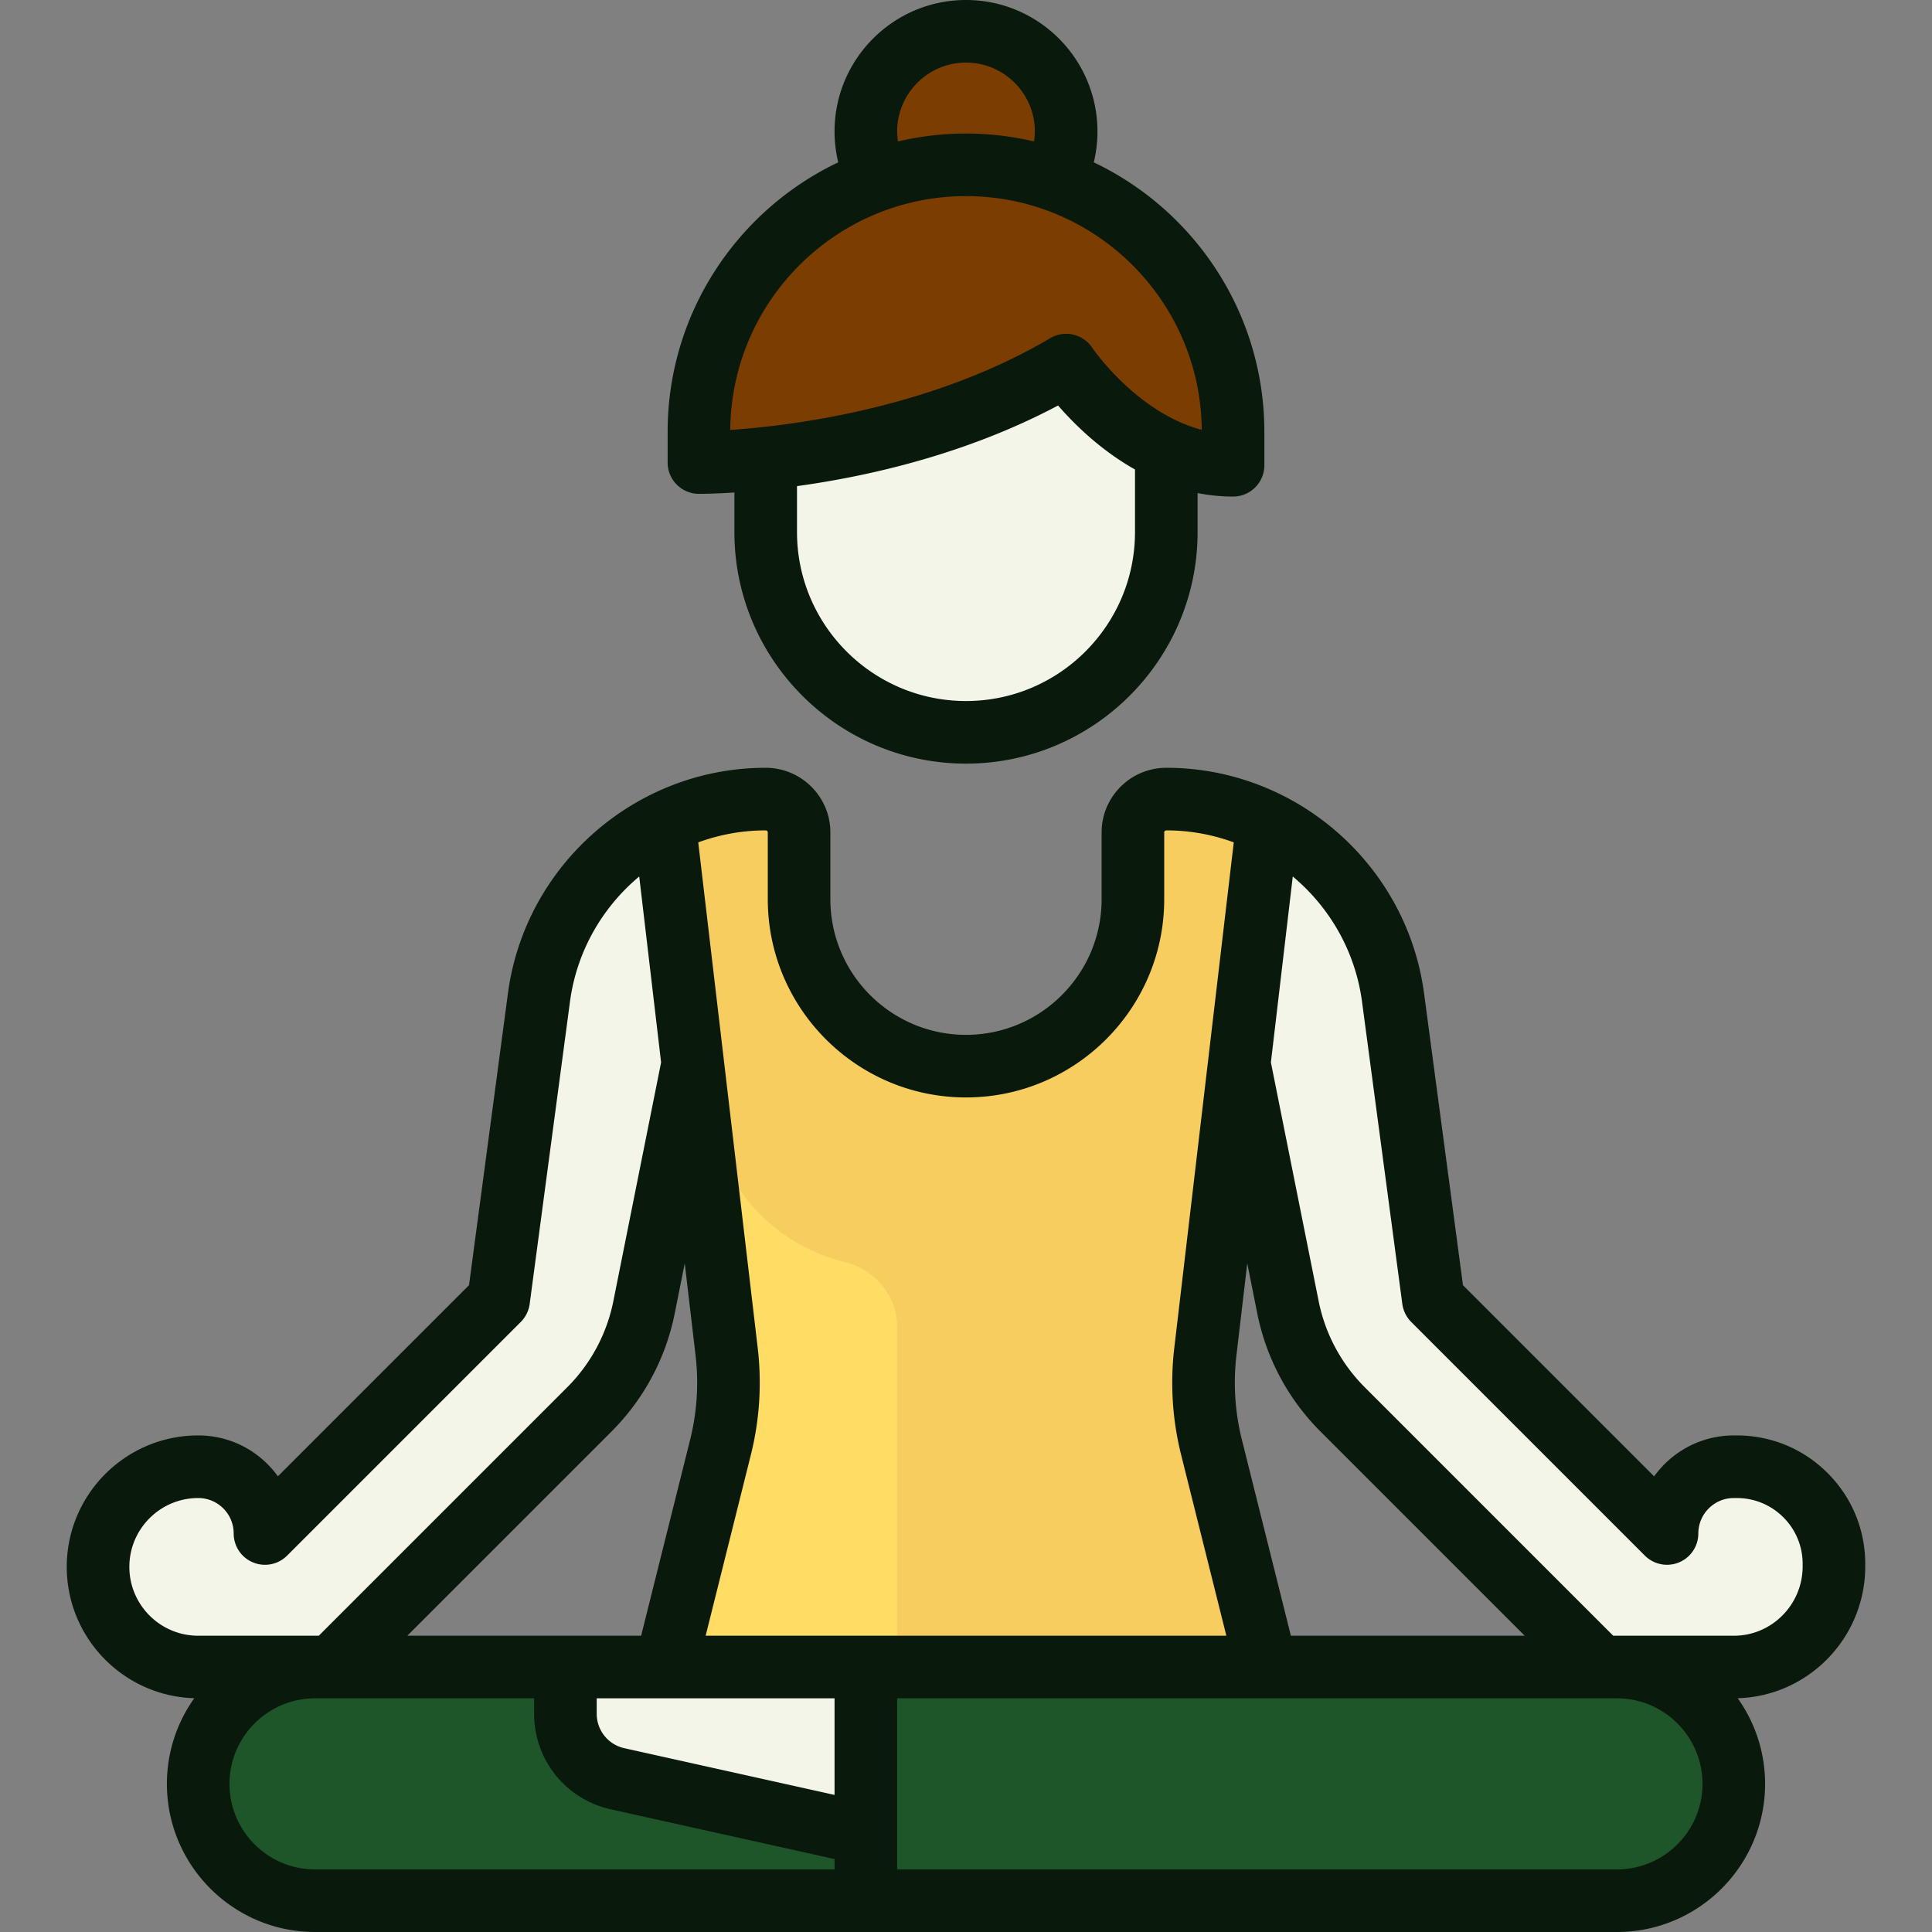 <svg xmlns="http://www.w3.org/2000/svg" version="1.1" xmlns:xlink="http://www.w3.org/1999/xlink" width="512" height="512" x="0" y="0" viewBox="0 0 512 512" style="enable-background:new 0 0 512 512" xml:space="preserve" class=""><rect x="0" y="0" width="512" height="512" fill="#808080" stroke="none"/><g><path d="M428.51 503.706H83.49c-17.101 0-30.963-13.863-30.963-30.963 0-17.101 13.863-30.963 30.963-30.963h345.02c17.101 0 30.963 13.863 30.963 30.963 0 17.101-13.863 30.963-30.963 30.963z" style="" fill="#1e562a" data-original="#96e6ff" class="" opacity="1"></path><path d="M229.46 441.78H83.49c-17.101 0-30.963 13.863-30.963 30.963 0 17.101 13.863 30.963 30.963 30.963h145.97V441.78z" style="" fill="#1e562a" data-original="#00d2ff" class="" opacity="1"></path><path d="m319.44 358.14 15.536-140.549a60.365 60.365 0 0 0-25.872-5.826h-.024a8.847 8.847 0 0 0-8.847 8.847v17.693c0 24.429-19.804 44.233-44.233 44.233s-44.233-19.804-44.233-44.233v-17.693a8.847 8.847 0 0 0-8.847-8.847h-.023a60.359 60.359 0 0 0-25.872 5.826l15.536 140.549a70.756 70.756 0 0 1-1.629 25.434L176.38 441.78h159.24l-14.552-58.205a70.805 70.805 0 0 1-1.628-25.435z" style="" fill="#f8cd60" data-original="#fff082" class="" opacity="1"></path><path d="M237.754 351.706c0-8.299-5.845-15.242-13.899-17.249-31.61-7.878-38.171-40.494-39.373-49.393l8.078 73.076a70.756 70.756 0 0 1-1.629 25.434L176.38 441.78h61.374v-90.074zM184.219 282.69l.001.005-.001-.006z" style="" fill="#ffdc64" data-original="#ffdc64" class=""></path><path d="M460.258 388.699h-.792c-9.769.003-17.687 7.924-17.687 17.693l-61.927-61.927-10.681-80.11c-2.796-20.968-16.115-38.212-34.196-46.766l-7.118 64.397 13.457 64.414a53.083 53.083 0 0 0 14.515 27.123l55.3 55.3a44.235 44.235 0 0 0 31.277 12.956h17.082c14.658 0 26.522-11.882 26.522-26.67v-.673c.003-14.221-11.531-25.747-25.752-25.737zM184.219 282.689l-7.196-65.098c-18.08 8.553-31.4 25.798-34.196 46.766l-10.681 80.11-61.926 61.926v-1.502c0-8.943-7.249-16.192-16.192-16.192-14.371 0-27.252 10.761-28.004 25.112-.802 15.306 11.371 27.968 26.502 27.968H69.59a44.226 44.226 0 0 0 31.277-12.956l55.3-55.3a53.068 53.068 0 0 0 14.515-27.123l13.537-63.711z" style="" fill="#f3f5e9" data-original="#f5c882" class="" opacity="1"></path><circle cx="256" cy="34.834" r="26.54" style="" fill="#7c3d00" data-original="#5b5d6e" class="" opacity="1"></circle><path d="M256 194.073c-29.316 0-53.08-23.764-53.08-53.08V79.067h106.16v61.927c0 29.315-23.764 53.079-53.08 53.079z" style="" fill="#f3f5e9" data-original="#f5c882" class="" opacity="1"></path><path d="M202.92 79.067v59.8c0 25.356 16.908 48.438 41.659 53.94 10.389 2.31 20.258 1.317 29.114-1.819-19.204-6.799-33.352-24.288-35.185-45.339-.238-2.731 1.576-5.25 4.157-6.176 8.1-2.903 25.572-9.538 35.747-16.173 7.087 6.962 17.565 14.971 30.667 19.13V79.067H202.92z" style="" fill="#f3f5e9" data-original="#f5af73" class="" opacity="1"></path><path d="m229.46 486.013-65.765-14.615a17.692 17.692 0 0 1-13.855-17.272v-12.347h79.62v44.234z" style="" fill="#f3f5e9" data-original="#f5c882" class="" opacity="1"></path><path d="M282.54 96.76c-44.234 26.141-97.313 25.82-97.313 25.82v-8.127c0-39.087 31.686-70.773 70.773-70.773 39.087 0 70.773 31.686 70.773 70.773v8.847c-26.54 0-44.233-26.54-44.233-26.54z" style="" fill="#7c3d00" data-original="#5b5d6e" class="" opacity="1"></path><path d="M279.942 47.922c-7.488-2.696-15.526-4.242-23.942-4.242-39.087 0-70.773 31.686-70.773 70.773v8.127s19.323.074 44.326-5.555c.783-32.046 21.577-59.064 50.389-69.103z" style="" fill="#7c3d00" data-original="#464655" class="" opacity="1"></path><path d="M202.92 441.78v38.336l26.54 5.897V441.78z" style="" fill="#f3f5e9" data-original="#f5af73" class="" opacity="1"></path><path d="M484.332 390.371c-6.429-6.427-14.974-9.966-24.067-9.966h-.803c-8.68.003-16.377 4.285-21.097 10.845l-50.663-50.663-10.31-77.326c-4.545-34.084-33.903-59.788-68.313-59.788-9.452 0-17.14 7.689-17.14 17.14v17.693c0 19.817-16.122 35.94-35.94 35.94-19.816 0-35.94-16.123-35.94-35.94v-17.693c0-9.452-7.689-17.14-17.164-17.14-34.387 0-63.745 25.704-68.288 59.788l-10.311 77.326-50.65 50.65a26.357 26.357 0 0 0-2.745-3.224c-4.908-4.907-11.431-7.608-18.378-7.608h-.006c-19.204.004-34.826 15.631-34.826 34.834 0 18.859 15.068 34.255 33.796 34.807a39.023 39.023 0 0 0-7.256 22.696C44.233 494.39 61.844 512 83.49 512h345.02c21.647 0 39.257-17.61 39.257-39.257 0-8.452-2.694-16.281-7.255-22.695 18.726-.546 33.795-16.004 33.795-34.939v-.666c0-9.094-3.542-17.643-9.975-24.072zm-151.15-42.344a61.178 61.178 0 0 0 16.784 31.361l54.097 54.097h-61.967l-12.98-51.923a62.242 62.242 0 0 1-1.439-22.453l2.86-24.307 2.645 13.225zM202.92 220.06c.305 0 .553.248.553.553v17.693c0 28.963 23.564 52.527 52.527 52.527s52.527-23.564 52.527-52.527v-17.693a.56.56 0 0 1 .576-.553c6.24 0 12.258 1.126 17.857 3.177l-15.757 133.934a78.72 78.72 0 0 0 1.819 28.414l11.975 47.9H187.003l11.975-47.9a78.792 78.792 0 0 0 1.82-28.414L185.041 223.24a51.895 51.895 0 0 1 17.879-3.18zm18.246 255.613-55.672-12.372a9.343 9.343 0 0 1-7.36-9.176v-4.052h63.032v25.6zm-39.702-140.871 2.86 24.307a62.246 62.246 0 0 1-1.438 22.454l-12.981 51.923h-61.969l54.097-54.097a61.181 61.181 0 0 0 16.784-31.361l2.647-13.226zM34.281 415.24c0-10.059 8.183-18.244 18.247-18.246 2.51 0 4.87.976 6.645 2.751a9.335 9.335 0 0 1 2.754 6.648 8.292 8.292 0 0 0 5.12 7.662 8.29 8.29 0 0 0 9.038-1.798l61.927-61.927a8.291 8.291 0 0 0 2.357-4.768l10.681-80.109c1.781-13.361 8.592-25.015 18.352-33.174l5.796 49.267-12.645 63.228a44.647 44.647 0 0 1-12.247 22.885L84.48 433.485H52.527c-10.061.001-18.246-8.184-18.246-18.245zm26.54 57.503c0-12.5 10.169-22.67 22.67-22.67h58.056v4.053c0 12.274 8.368 22.706 20.35 25.368l59.27 13.172v2.747H83.49c-12.5 0-22.669-10.17-22.669-22.67zm367.689 22.67H237.754v-45.339h190.757c12.499.001 22.668 10.17 22.668 22.67 0 12.499-10.169 22.669-22.669 22.669zm49.209-80.304c0 10.133-8.178 18.377-18.229 18.377h-31.968l-65.826-65.827a44.645 44.645 0 0 1-12.248-22.885l-12.646-63.229 5.796-49.267c9.759 8.159 16.571 19.814 18.352 33.176l10.681 80.109a8.295 8.295 0 0 0 2.357 4.768l61.927 61.927a8.296 8.296 0 0 0 14.159-5.864c0-5.182 4.215-9.398 9.398-9.4h.797c4.66 0 9.042 1.815 12.338 5.109a17.343 17.343 0 0 1 5.113 12.342l-.001.664zM185.177 130.874c.539-.001 3.952-.001 9.449-.356v10.476c0 33.842 27.532 61.374 61.374 61.374s61.374-27.532 61.374-61.374v-10.325c3.003.589 6.137.926 9.4.926a8.294 8.294 0 0 0 8.294-8.294v-8.847c0-31.485-18.504-58.724-45.204-71.432.644-2.665.971-5.403.971-8.188C290.834 15.627 275.207 0 256 0s-34.834 15.627-34.834 34.834c0 2.787.332 5.523.975 8.185-26.703 12.708-45.209 39.947-45.209 71.435v8.127a8.295 8.295 0 0 0 8.245 8.293zm115.609 10.12c0 24.695-20.091 44.786-44.786 44.786s-44.786-20.091-44.786-44.786v-12.166c18.634-2.563 44.641-8.338 69.187-21.365 4.256 4.911 11.228 11.8 20.385 16.962v16.569zm-63.032-106.16c0-10.061 8.185-18.246 18.246-18.246 10.061 0 18.246 8.185 18.246 18.246 0 .897-.084 1.779-.211 2.653a78.912 78.912 0 0 0-18.035-2.1c-6.205 0-12.237.741-18.034 2.099a18.515 18.515 0 0 1-.212-2.652zM256 51.974c34.27 0 62.184 27.735 62.477 61.938-17.231-4.528-28.914-21.573-29.049-21.771a8.294 8.294 0 0 0-11.108-2.521c-31.646 18.701-68.642 23.225-84.798 24.318.279-34.214 28.198-61.964 62.478-61.964z" fill="#09190c" opacity="1" data-original="#000000" class=""></path></g></svg>